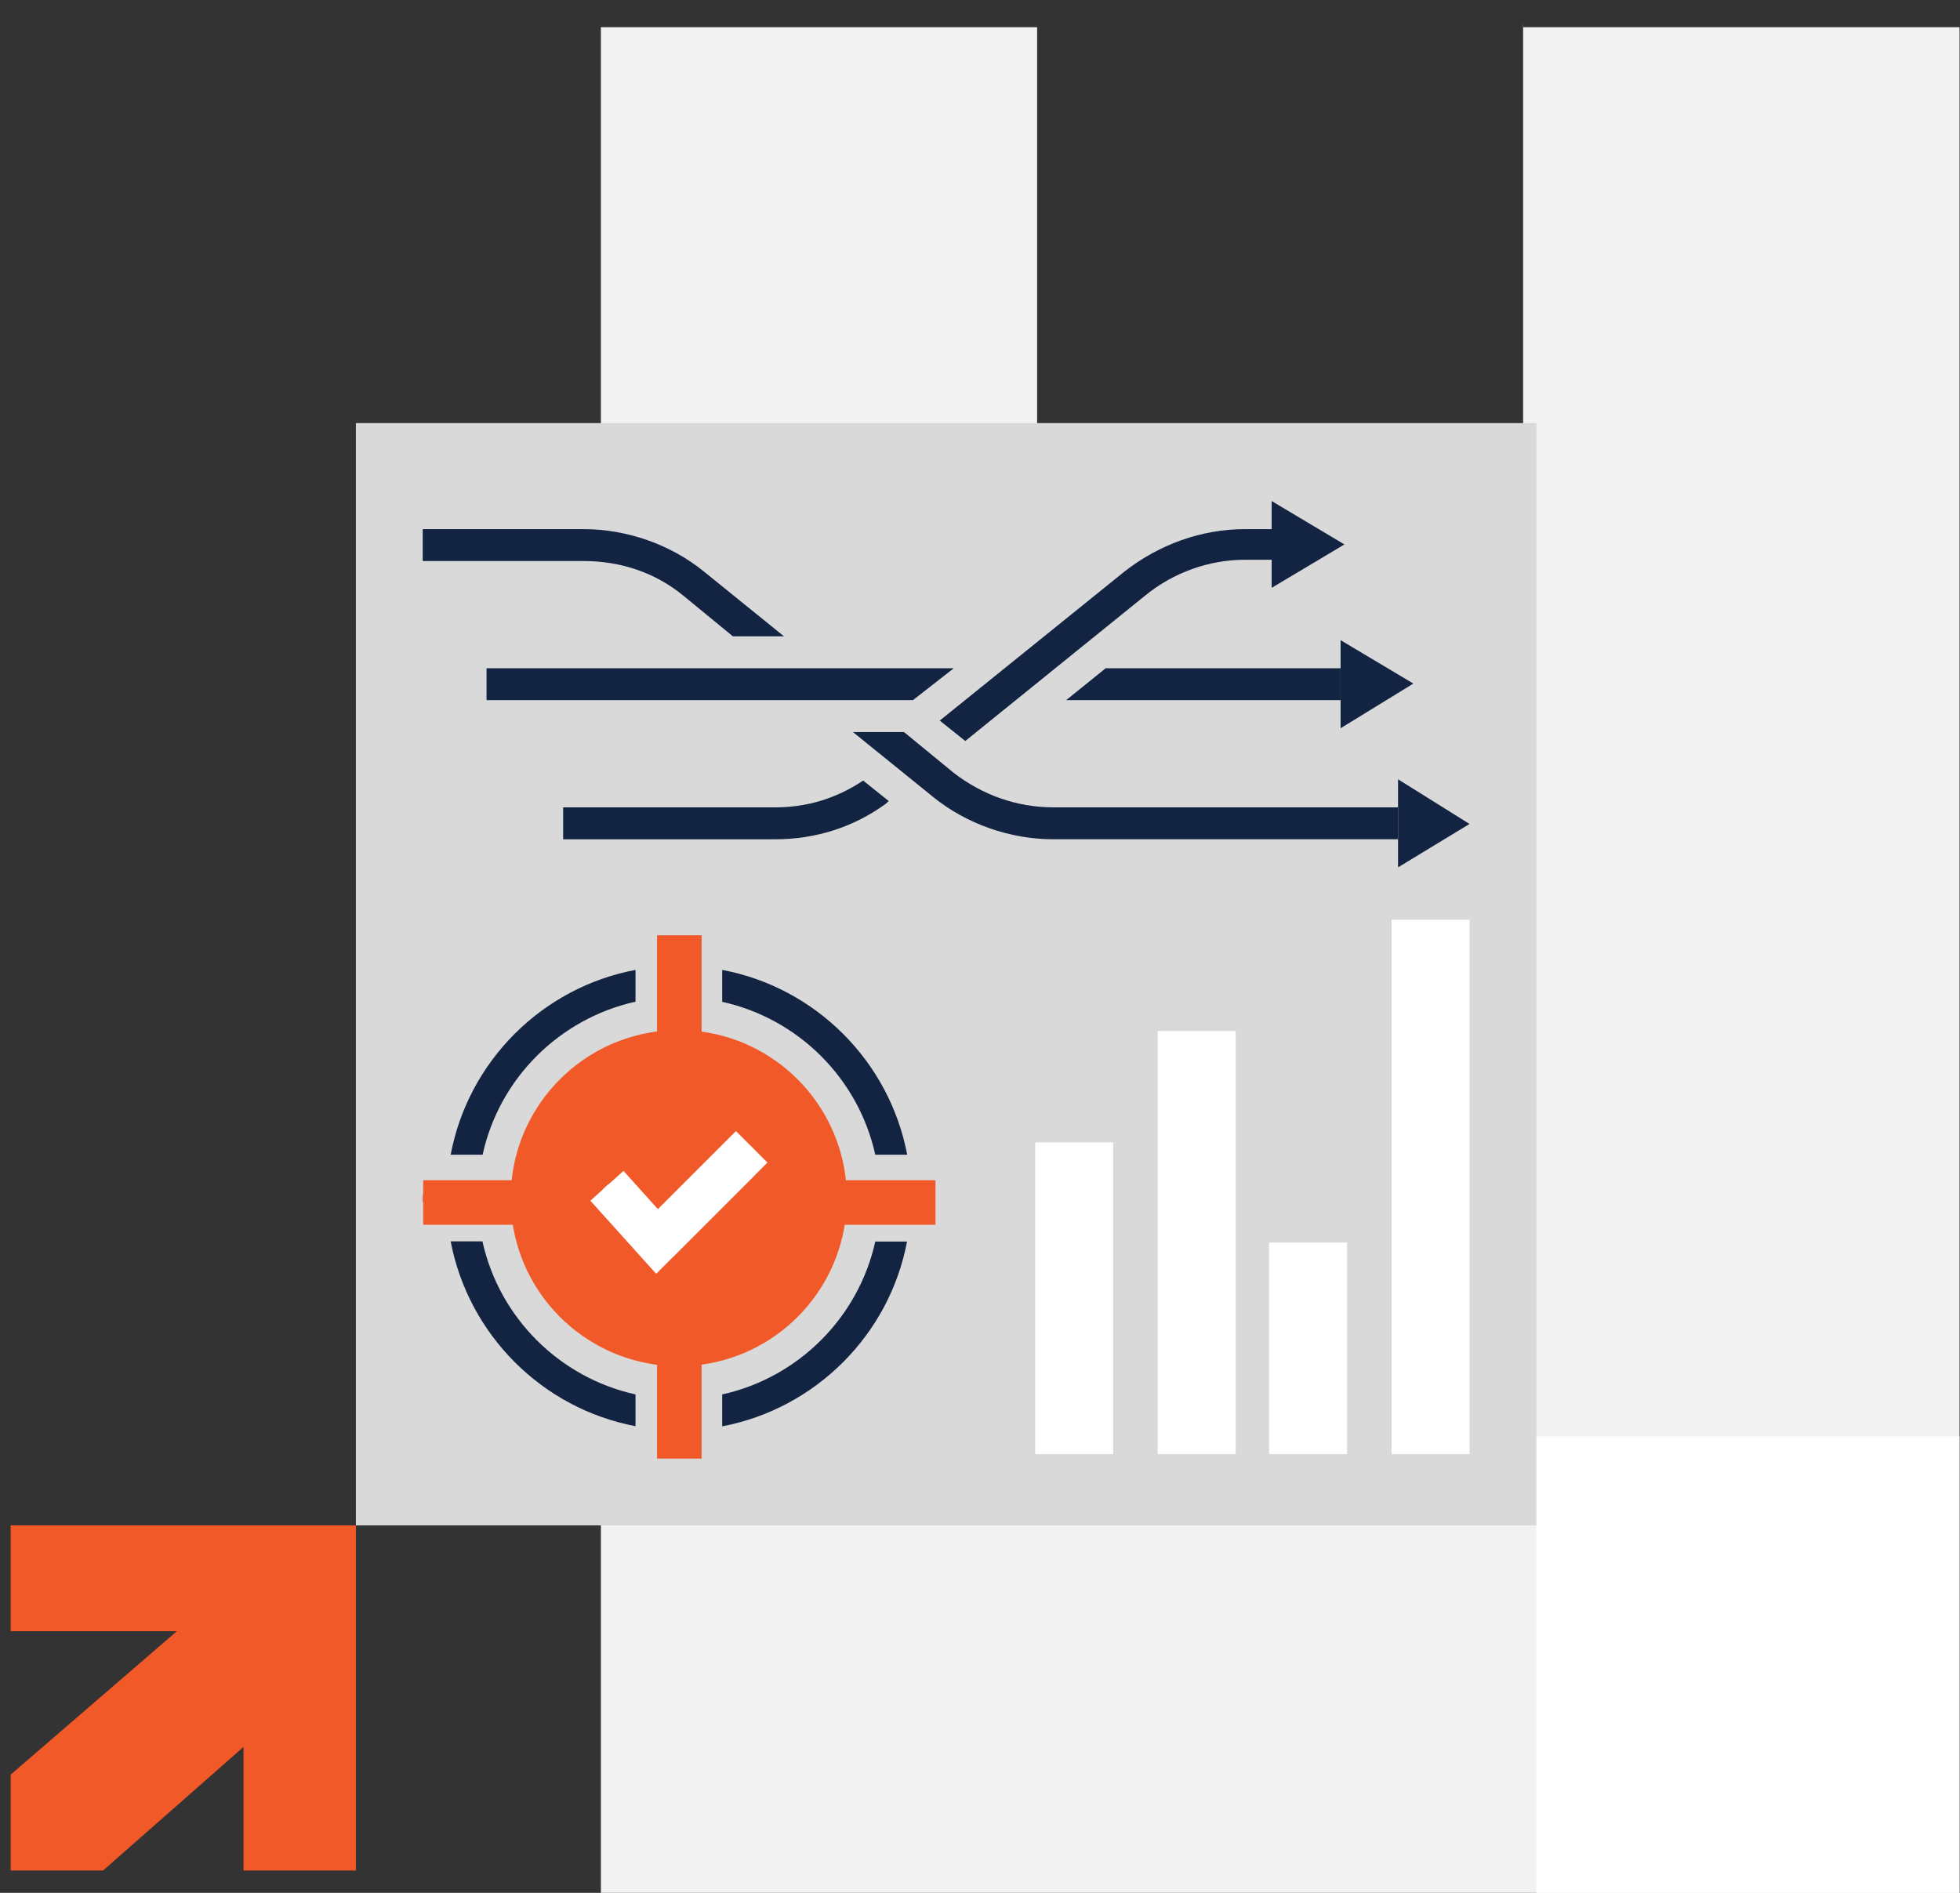 <svg width="176" height="170" viewBox="0 0 176 170" fill="none" xmlns="http://www.w3.org/2000/svg">
<rect x="0" y="0" width="176" height="170" fill="#333333" stroke="none"/>
<path fill-rule="evenodd" clip-rule="evenodd" d="M136.787 2.443H175.958V170H53.958V2.443H93.129V130.595H136.77V2L136.787 2.443Z" fill="#F2F2F2"/>
<rect x="137.958" y="129" width="38" height="41" fill="white"/>
<rect x="31.958" y="38" width="106" height="99" fill="#D9D9D9"/>
<path d="M0.958 137H31.958V168H21.866V156.898L9.249 168H0.958V159.386L15.882 146.503H0.958V137Z" fill="#F25929"/>
<path d="M85.646 60.017H43.69V62.883H81.978L85.646 60.017Z" fill="#132443"/>
<path d="M120.38 61.394V65.406L126.914 61.394L120.38 57.496V61.394Z" fill="#132443"/>
<path d="M95.734 62.883H120.38V60.017H99.287L95.734 62.883Z" fill="#132443"/>
<path d="M114.19 45V48.898V52.795L120.724 48.898L114.19 45Z" fill="#132443"/>
<path d="M86.678 66.552L102.841 53.483C105.363 51.42 108.573 50.274 111.783 50.274H114.305V47.523H111.783C107.885 47.523 104.102 48.898 101.007 51.305L84.385 64.718L86.678 66.552Z" fill="#132443"/>
<path d="M69.597 72.513H50.568V75.379H69.597C73.151 75.379 76.59 74.347 79.57 72.169L79.8 71.94L77.507 70.106C75.1 71.71 72.463 72.513 69.597 72.513Z" fill="#132443"/>
<path d="M125.539 69.99V74.002V77.9L131.958 74.002L125.539 69.99Z" fill="#132443"/>
<path d="M85.646 69.416L81.175 65.748H76.59L83.812 71.594C86.792 74.002 90.69 75.377 94.587 75.377H125.539V72.511H94.587C91.263 72.511 88.168 71.365 85.646 69.416Z" fill="#132443"/>
<path d="M61.343 53.483L65.814 57.152H70.4L63.178 51.305C60.197 48.898 56.3 47.523 52.402 47.523H37.958V50.388H52.402C55.726 50.388 58.822 51.42 61.343 53.483Z" fill="#132443"/>
<rect x="92.958" y="102.6" width="7" height="28" fill="white"/>
<rect x="103.958" y="92.6" width="7" height="38" fill="white"/>
<rect x="113.958" y="111.6" width="7" height="19" fill="white"/>
<rect x="124.958" y="82.6" width="7" height="48" fill="white"/>
<g clip-path="url(#clip0_3457_390)">
<path d="M78.595 103.708H81.463C79.865 95.311 73.246 88.693 64.85 87.109V89.978C71.692 91.487 77.086 96.865 78.595 103.708Z" fill="#132443"/>
<path d="M57.066 89.963V87.109C48.67 88.693 42.052 95.311 40.468 103.708H43.337C44.831 96.865 50.224 91.487 57.066 89.963Z" fill="#132443"/>
<path d="M64.85 125.237V128.105C73.231 126.507 79.865 119.888 81.448 111.507H78.595C77.086 118.334 71.692 123.728 64.85 125.237Z" fill="#132443"/>
<path d="M43.322 111.491H40.468C42.067 119.873 48.685 126.506 57.066 128.089V125.236C50.224 123.727 44.831 118.334 43.322 111.491Z" fill="#132443"/>
<path d="M82.554 106.203H75.98C75.308 98.987 69.571 93.25 62.355 92.578V86.004C62.355 85.227 61.728 84.6 60.951 84.6C60.174 84.6 59.546 85.227 59.546 86.004V92.578C52.33 93.25 46.593 98.987 45.921 106.203H39.348C38.571 106.203 37.943 106.83 37.943 107.607C37.943 108.384 38.571 109.011 39.348 109.011H45.921C46.593 116.227 52.33 121.964 59.546 122.637V129.21C59.546 129.987 60.174 130.615 60.951 130.615C61.728 130.615 62.355 129.987 62.355 129.21V122.637C69.571 121.964 75.308 116.227 75.98 109.011H82.554C83.331 109.011 83.958 108.384 83.958 107.607C83.958 106.83 83.331 106.203 82.554 106.203ZM67.599 105.725L60.517 112.806C60.159 113.165 59.666 113.359 59.188 113.359C58.71 113.359 58.232 113.18 57.858 112.806L54.317 109.265C53.585 108.533 53.585 107.353 54.317 106.621C55.049 105.889 56.23 105.889 56.962 106.621L59.173 108.832L64.925 103.08C65.657 102.348 66.837 102.348 67.569 103.08C68.316 103.812 68.316 104.993 67.599 105.725Z" fill="#F25929"/>
<path d="M54.5 106.5L59 111.5L67.5 103" stroke="white" stroke-width="4"/>
</g>
<rect x="59" y="84" width="4" height="9" fill="#F25929"/>
<rect x="59" y="122" width="4" height="9" fill="#F25929"/>
<rect x="47" y="106" width="4" height="9" transform="rotate(90 47 106)" fill="#F25929"/>
<rect x="84" y="106" width="4" height="9" transform="rotate(90 84 106)" fill="#F25929"/>
<defs>
<clipPath id="clip0_3457_390">
<rect width="46" height="46" fill="white" transform="translate(37.958 84.6)"/>
</clipPath>
</defs>
</svg>
